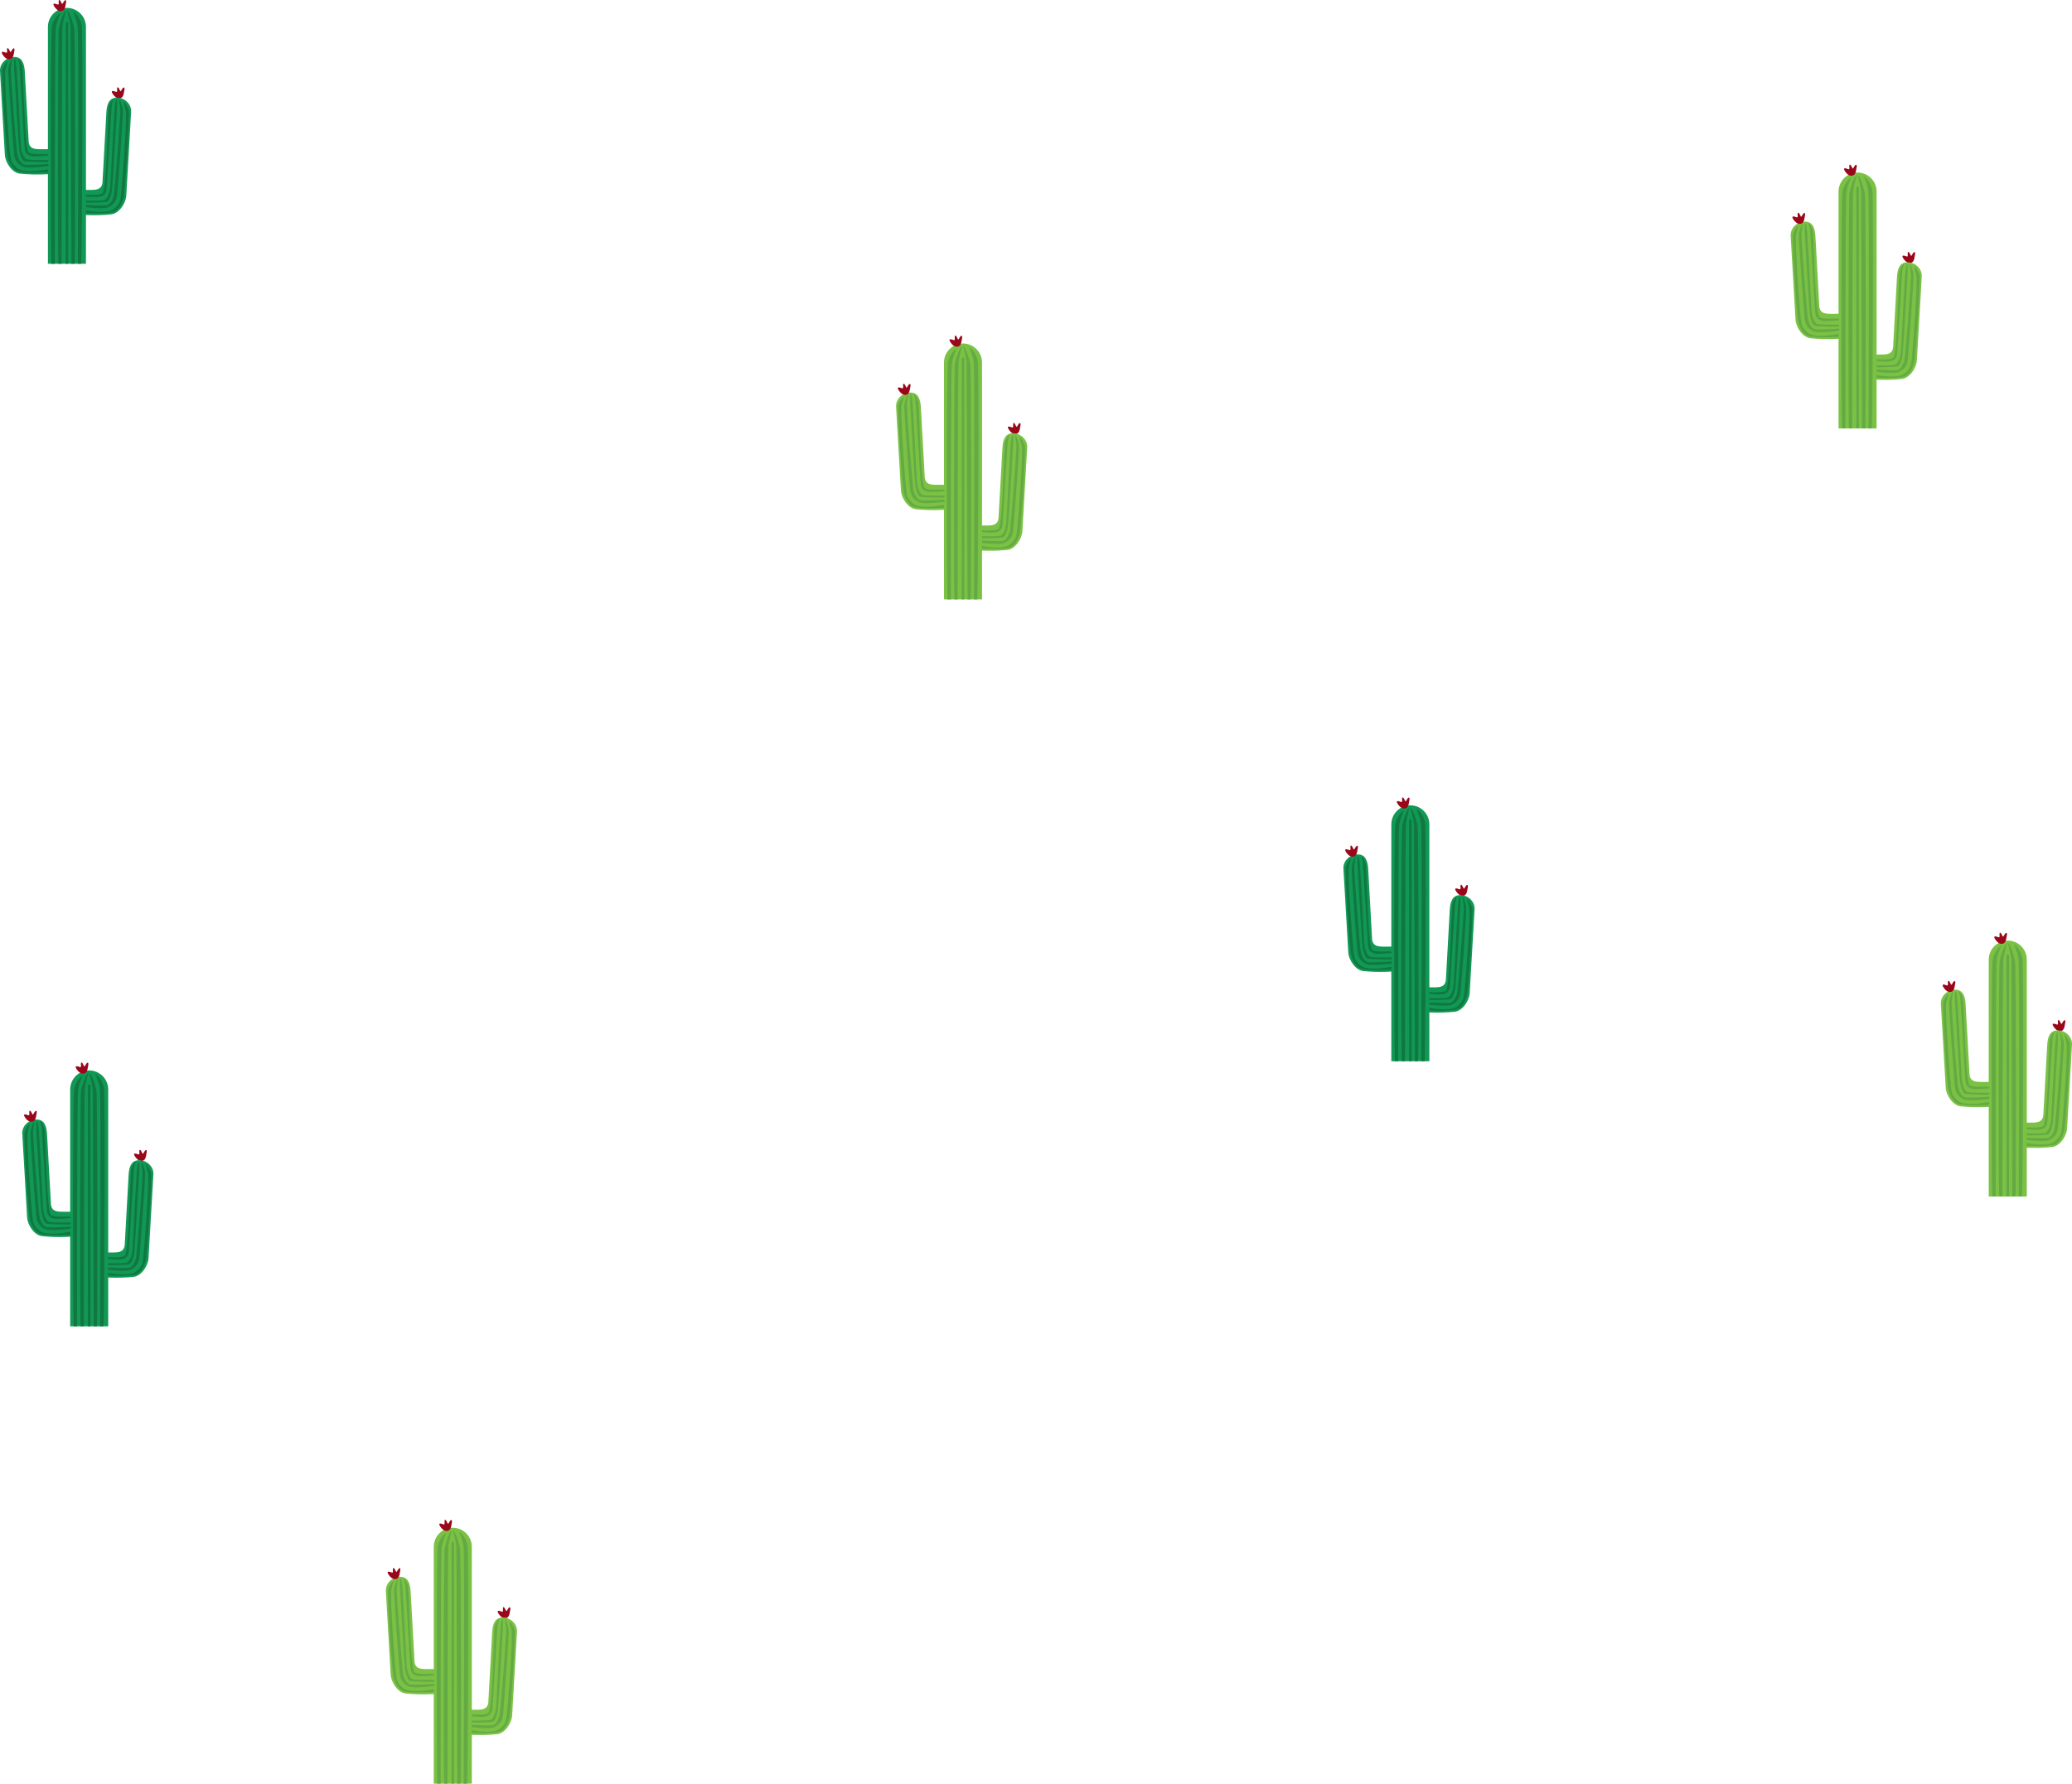 <!-- Generator: Adobe Illustrator 24.1.0, SVG Export Plug-In  -->
<svg version="1.1" xmlns="http://www.w3.org/2000/svg" xmlns:xlink="http://www.w3.org/1999/xlink" x="0px" y="0px"
	 width="1135.41px" height="977.63px" viewBox="0 0 1135.41 977.63" style="enable-background:new 0 0 1135.41 977.63;"
	 xml:space="preserve">
<style type="text/css">
	.st0{fill-rule:evenodd;clip-rule:evenodd;fill:#9A061A;}
	.st1{fill-rule:evenodd;clip-rule:evenodd;fill:#7AC144;}
	.st2{fill-rule:evenodd;clip-rule:evenodd;fill:#63AA45;}
	.st3{fill-rule:evenodd;clip-rule:evenodd;fill:#109854;}
	.st4{fill-rule:evenodd;clip-rule:evenodd;fill:#107740;}
</style>
<defs>
</defs>
<g>
	<path class="st0" d="M553.67,236.53c-1.2-1.33-1.89-2.7-0.88-2.73c1.01-0.03,1.95,0.81,2.31,0.39c0.36-0.42-0.33-2.57,0.49-2.38
		c0.81,0.2,1.2,2.64,1.69,2.02c0.49-0.62,1.03-2.12,1.66-1.92s0.23,1.33-0.13,3.43C558.31,238.33,555.62,238.69,553.67,236.53z"/>
	<g>
		<path class="st1" d="M555.06,237.47L555.06,237.47c-4.31,0-5.5,3.7-5.74,8l-2.08,37.46c0,5.75-4.17,5.1-9.67,5.1h-9.27
			c-4.31,0-7.83,3.52-7.83,7.83l0,0c0,4.31,3.35,5.38,7.66,5.5c8.2,0.23,14.21,1.01,23.82,0.06c4.29-0.42,8.03-5.97,8.28-10.27
			l2.66-45.85C563.14,241,559.36,237.47,555.06,237.47z"/>
		<path class="st2" d="M537.53,299.19c1.1,0.18,12.09,2.27,15.8-0.67c3.72-2.94,3.57-4.52,4.09-8.5c0.52-3.98,3.37-42.29,2.51-45.66
			s-1.47-4.93-0.95-4.58c0.52,0.35,2.16,2.85,2.68,4.84c0.52,1.99-2.03,44.45-3.03,47.99c-0.99,3.55-2.79,6.27-4.84,7.26
			c-2.05,0.99-8.78,1.08-11.89,0.95c-3.11-0.13-5.03,0.04-5.26-0.35c-0.23-0.39-0.07-1.4-0.07-1.4L537.53,299.19z"/>
		<path class="st2" d="M536.64,297.33c0,0,11.23,1.56,13.95,0.13c2.72-1.43,4.32-3.29,4.67-7.09c0.35-3.8,3.42-43.41,3.07-46.18
			c-0.35-2.77-1.9-6.14-1.99-5.66c-0.09,0.48,0.65,4.37,0.69,6.05c0.04,1.69-2.94,43.93-3.76,46.87c-0.82,2.94-2.25,4.54-3.42,4.97
			c-1.17,0.43-9.47,0-11.07-0.09c-1.6-0.09-2.27-0.45-2.49,0.11C536.08,297.01,536.64,297.33,536.64,297.33z"/>
		<path class="st2" d="M537.39,293.95c2.45,0.03,10.1,0.1,11.08-0.44c1.17-0.65,2.85-3.2,3.07-8.26c0.22-5.06,2.08-40.99,2.47-43.58
			c0.39-2.59,0.61-3.68,0.95-3.11c0.35,0.56,0.17,3.46,0.17,5.06s-2.29,40.13-2.68,43.89c-0.39,3.76-1.62,6.14-2.42,6.85
			c-0.8,0.71-11.81,0.63-12.7,0.68c-0.89,0.05-1.16-0.49-1.08-0.68C536.46,293.81,536.94,293.94,537.39,293.95z"/>
		<path class="st2" d="M537.52,290.61c0.43-0.09,6.9,0.63,9.53-0.65c2.64-1.28,2.92-45.44,3.83-47.99c0.91-2.55,1.99-3.68,2.16-3.37
			c0.17,0.3-0.56,1.21-0.78,3.11c-0.22,1.9-2.55,42.61-2.9,45.94c-0.6,5.77-6.82,4.15-11.83,3.96c-1.12-0.04-1.47,0.11-1.19-0.43
			C536.64,290.63,537.52,290.61,537.52,290.61z"/>
		<path class="st1" d="M498.87,215.16L498.87,215.16c4.31,0,5.5,3.7,5.74,8l2.08,37.46c0,5.75,4.17,5.1,9.67,5.1h9.27
			c4.31,0,7.83,3.52,7.83,7.83l0,0c0,4.31-3.35,5.38-7.66,5.5c-8.2,0.23-14.21,1.01-23.82,0.06c-4.29-0.42-8.03-5.97-8.28-10.27
			l-2.66-45.85C490.79,218.69,494.56,215.16,498.87,215.16z"/>
		<path class="st1" d="M527.71,188.27L527.71,188.27c5.73,0,10.42,4.69,10.42,10.42v129.84h-20.84V198.69
			C517.29,192.96,521.98,188.27,527.71,188.27z"/>
		<path class="st2" d="M524.16,191.08c-0.86,0.35-3.85,3.16-4.71,7.48c-0.8,3.99-0.68,111.73-0.25,129.97h1.86
			c-0.01-0.1-0.02-0.18-0.02-0.26c0-2.08-0.09-124.79,0.6-129.2C522.35,194.67,524.16,191.08,524.16,191.08z"/>
		<path class="st2" d="M531.06,190.3c0.86,0.35,3.85,3.16,4.71,7.48c0.8,4.01,0.27,113.31-0.23,130.75h-1.9
			c0.04-0.2,0.06-0.38,0.06-0.52c0-2.08,0.56-125.3-0.13-129.71C532.88,193.89,531.06,190.3,531.06,190.3z"/>
		<path class="st2" d="M523.27,199.51c-0.6,3.08-0.65,126.6-0.26,128.77c0.01,0.08,0.03,0.17,0.05,0.26h1.74l-0.06-0.26
			c0,0,0.22-126.69,0.52-129.71c0.3-3.03,2.05-9.34,1.92-9.02C525.55,191.11,523.87,196.43,523.27,199.51z"/>
		<path class="st2" d="M529.67,198.54c-0.3-3.03-2.05-9.34-1.92-9.02c1.64,1.57,3.31,6.89,3.92,9.96
			c0.6,3.08,0.65,126.6,0.26,128.77c-0.02,0.09-0.03,0.18-0.05,0.28h-1.74l0.07-0.28"/>
		<path class="st2" d="M527.71,195.99L527.71,195.99c0.38,0,0.69,0.31,0.69,0.69v131.86h-1.38V196.68
			C527.02,196.3,527.33,195.99,527.71,195.99z"/>
		<path class="st2" d="M516.4,276.88c-1.1,0.18-12.09,2.27-15.8-0.67c-3.72-2.94-3.57-4.52-4.09-8.5
			c-0.52-3.98-3.37-42.29-2.51-45.66c0.86-3.37,1.47-4.93,0.95-4.58c-0.52,0.35-2.16,2.85-2.68,4.84
			c-0.52,1.99,2.03,44.45,3.03,47.99c0.99,3.55,2.79,6.27,4.84,7.26c2.05,0.99,8.78,1.08,11.89,0.95c3.11-0.13,5.03,0.04,5.26-0.35
			c0.23-0.39,0.07-1.4,0.07-1.4L516.4,276.88z"/>
		<path class="st2" d="M517.29,275.03c0,0-11.23,1.56-13.95,0.13c-2.72-1.43-4.32-3.29-4.67-7.09c-0.35-3.8-3.42-43.41-3.07-46.18
			c0.35-2.77,1.9-6.14,1.99-5.66c0.09,0.48-0.65,4.37-0.69,6.05c-0.04,1.69,2.94,43.93,3.76,46.87c0.82,2.94,2.25,4.54,3.42,4.97
			c1.17,0.43,9.47,0,11.07-0.09c1.6-0.09,2.27-0.45,2.49,0.11C517.84,274.7,517.29,275.03,517.29,275.03z"/>
		<path class="st2" d="M516.53,271.64c-2.45,0.03-10.1,0.1-11.08-0.44c-1.17-0.65-2.85-3.2-3.07-8.26
			c-0.22-5.06-2.08-40.99-2.47-43.58c-0.39-2.59-0.61-3.68-0.95-3.11c-0.35,0.56-0.17,3.46-0.17,5.06s2.29,40.13,2.68,43.89
			c0.39,3.76,1.62,6.14,2.42,6.85c0.8,0.71,11.81,0.63,12.7,0.68c0.89,0.05,1.16-0.49,1.08-0.68
			C517.47,271.51,516.99,271.64,516.53,271.64z"/>
		<path class="st2" d="M516.4,268.3c-0.43-0.09-6.9,0.63-9.53-0.65c-2.64-1.28-2.92-45.44-3.83-47.99s-1.99-3.68-2.16-3.37
			c-0.17,0.3,0.56,1.21,0.78,3.11c0.22,1.9,2.55,42.61,2.9,45.94c0.6,5.77,6.82,4.15,11.83,3.96c1.12-0.04,1.47,0.11,1.19-0.43
			C517.29,268.33,516.4,268.3,516.4,268.3z"/>
	</g>
	<path class="st0" d="M521.67,188.67c-1.2-1.33-1.89-2.7-0.88-2.73c1.01-0.03,1.95,0.81,2.31,0.39c0.36-0.42-0.33-2.57,0.49-2.38
		c0.81,0.2,1.2,2.64,1.69,2.02c0.49-0.62,1.03-2.12,1.66-1.92c0.63,0.2,0.23,1.33-0.13,3.43
		C526.31,190.47,523.62,190.83,521.67,188.67z"/>
	<path class="st0" d="M493.37,215.07c-1.2-1.33-1.89-2.7-0.88-2.73c1.01-0.03,1.95,0.81,2.31,0.39c0.36-0.42-0.33-2.57,0.49-2.38
		c0.81,0.2,1.2,2.64,1.69,2.02c0.49-0.62,1.03-2.12,1.66-1.92c0.63,0.2,0.23,1.33-0.13,3.43
		C498.01,216.87,495.32,217.23,493.37,215.07z"/>
</g>
<g>
	<path class="st0" d="M274.09,885.62c-1.2-1.33-1.89-2.7-0.88-2.73c1.01-0.03,1.95,0.81,2.31,0.39c0.36-0.42-0.33-2.57,0.49-2.38
		c0.81,0.2,1.2,2.64,1.69,2.02c0.49-0.62,1.03-2.12,1.66-1.92c0.63,0.2,0.23,1.33-0.13,3.43
		C278.72,887.42,276.03,887.78,274.09,885.62z"/>
	<g>
		<path class="st1" d="M275.47,886.56L275.47,886.56c-4.31,0-5.5,3.7-5.74,8l-2.08,37.46c0,5.75-4.17,5.1-9.67,5.1h-9.27
			c-4.31,0-7.83,3.52-7.83,7.83l0,0c0,4.31,3.35,5.38,7.66,5.5c8.2,0.23,14.21,1.01,23.82,0.06c4.29-0.42,8.03-5.97,8.28-10.27
			l2.66-45.85C283.55,890.09,279.78,886.56,275.47,886.56z"/>
		<path class="st2" d="M257.94,948.29c1.1,0.18,12.09,2.27,15.8-0.67c3.72-2.94,3.57-4.52,4.09-8.5c0.52-3.98,3.37-42.29,2.51-45.66
			c-0.86-3.37-1.47-4.93-0.95-4.58c0.52,0.35,2.16,2.85,2.68,4.84c0.52,1.99-2.03,44.45-3.03,47.99c-0.99,3.55-2.79,6.27-4.84,7.26
			c-2.05,0.99-8.78,1.08-11.89,0.95c-3.11-0.13-5.03,0.04-5.26-0.35c-0.23-0.39-0.07-1.4-0.07-1.4L257.94,948.29z"/>
		<path class="st2" d="M257.05,946.43c0,0,11.23,1.56,13.95,0.13s4.32-3.29,4.67-7.09c0.35-3.8,3.42-43.41,3.07-46.18
			c-0.35-2.77-1.9-6.14-1.99-5.66c-0.09,0.48,0.65,4.37,0.69,6.05c0.04,1.69-2.94,43.93-3.76,46.87c-0.82,2.94-2.25,4.54-3.42,4.97
			c-1.17,0.43-9.47,0-11.07-0.09c-1.6-0.09-2.27-0.45-2.49,0.11C256.49,946.1,257.05,946.43,257.05,946.43z"/>
		<path class="st2" d="M257.81,943.05c2.45,0.03,10.1,0.1,11.08-0.44c1.17-0.65,2.85-3.2,3.07-8.26c0.22-5.06,2.08-40.99,2.47-43.58
			c0.39-2.59,0.61-3.68,0.95-3.11c0.35,0.56,0.17,3.46,0.17,5.06c0,1.6-2.29,40.13-2.68,43.89c-0.39,3.76-1.62,6.14-2.42,6.85
			s-11.81,0.63-12.7,0.68s-1.16-0.49-1.08-0.68C256.87,942.91,257.35,943.04,257.81,943.05z"/>
		<path class="st2" d="M257.93,939.7c0.43-0.09,6.9,0.63,9.53-0.65c2.64-1.28,2.92-45.44,3.83-47.99c0.91-2.55,1.99-3.68,2.16-3.37
			c0.17,0.3-0.56,1.21-0.78,3.11c-0.22,1.9-2.55,42.61-2.9,45.94c-0.6,5.77-6.82,4.15-11.83,3.96c-1.12-0.04-1.47,0.11-1.19-0.43
			C257.05,939.73,257.93,939.7,257.93,939.7z"/>
		<path class="st1" d="M219.28,864.26L219.28,864.26c4.31,0,5.5,3.7,5.74,8l2.08,37.46c0,5.75,4.17,5.1,9.67,5.1h9.27
			c4.31,0,7.83,3.52,7.83,7.83l0,0c0,4.31-3.35,5.38-7.66,5.5c-8.2,0.23-14.21,1.01-23.82,0.06c-4.29-0.42-8.03-5.97-8.28-10.27
			l-2.66-45.85C211.2,867.79,214.97,864.26,219.28,864.26z"/>
		<path class="st1" d="M248.12,837.36L248.12,837.36c5.73,0,10.42,4.69,10.42,10.42v129.84H237.7V847.78
			C237.7,842.05,242.39,837.36,248.12,837.36z"/>
		<path class="st2" d="M244.58,840.17c-0.86,0.35-3.85,3.16-4.71,7.48c-0.8,3.99-0.68,111.73-0.25,129.97h1.86
			c-0.01-0.1-0.02-0.18-0.02-0.26c0-2.08-0.09-124.79,0.6-129.2C242.76,843.76,244.58,840.17,244.58,840.17z"/>
		<path class="st2" d="M251.47,839.39c0.86,0.35,3.85,3.16,4.71,7.48c0.8,4.01,0.27,113.31-0.23,130.75h-1.9
			c0.04-0.2,0.06-0.38,0.06-0.52c0-2.08,0.56-125.3-0.13-129.71C253.29,842.98,251.47,839.39,251.47,839.39z"/>
		<path class="st2" d="M243.68,848.6c-0.6,3.08-0.65,126.6-0.26,128.77c0.01,0.08,0.03,0.17,0.05,0.26h1.74l-0.06-0.26
			c0,0,0.22-126.69,0.52-129.71c0.3-3.03,2.05-9.34,1.92-9.02C245.96,840.21,244.29,845.52,243.68,848.6z"/>
		<path class="st2" d="M250.09,847.63c-0.3-3.03-2.05-9.34-1.92-9.02c1.64,1.57,3.31,6.89,3.92,9.96
			c0.6,3.08,0.65,126.6,0.26,128.77c-0.02,0.09-0.03,0.18-0.05,0.28h-1.74l0.07-0.28"/>
		<path class="st2" d="M248.12,845.08L248.12,845.08c0.38,0,0.69,0.31,0.69,0.69v131.86h-1.38V845.77
			C247.43,845.39,247.74,845.08,248.12,845.08z"/>
		<path class="st2" d="M236.81,925.98c-1.1,0.18-12.09,2.27-15.8-0.67c-3.72-2.94-3.57-4.52-4.09-8.5
			c-0.52-3.98-3.37-42.29-2.51-45.66c0.86-3.37,1.47-4.93,0.95-4.58c-0.52,0.35-2.16,2.85-2.68,4.84
			c-0.52,1.99,2.03,44.45,3.03,47.99c0.99,3.55,2.79,6.27,4.84,7.26c2.05,0.99,8.78,1.08,11.89,0.95c3.11-0.13,5.03,0.04,5.26-0.35
			c0.23-0.39,0.07-1.4,0.07-1.4L236.81,925.98z"/>
		<path class="st2" d="M237.7,924.12c0,0-11.23,1.56-13.95,0.13s-4.32-3.29-4.67-7.09c-0.35-3.8-3.42-43.41-3.07-46.18
			c0.35-2.77,1.9-6.14,1.99-5.66s-0.65,4.37-0.69,6.05c-0.04,1.69,2.94,43.93,3.76,46.87s2.25,4.54,3.42,4.97
			c1.17,0.43,9.47,0,11.07-0.09c1.6-0.09,2.27-0.45,2.49,0.11C238.26,923.8,237.7,924.12,237.7,924.12z"/>
		<path class="st2" d="M236.95,920.74c-2.45,0.03-10.1,0.1-11.08-0.44c-1.17-0.65-2.85-3.2-3.07-8.26
			c-0.22-5.06-2.08-40.99-2.47-43.58c-0.39-2.59-0.61-3.68-0.95-3.11c-0.35,0.56-0.17,3.46-0.17,5.06s2.29,40.13,2.68,43.89
			c0.39,3.76,1.62,6.14,2.42,6.85c0.8,0.71,11.81,0.63,12.7,0.68c0.89,0.05,1.16-0.49,1.08-0.68
			C237.88,920.6,237.4,920.73,236.95,920.74z"/>
		<path class="st2" d="M236.82,917.4c-0.43-0.09-6.9,0.63-9.53-0.65c-2.64-1.28-2.92-45.44-3.83-47.99s-1.99-3.68-2.16-3.37
			c-0.17,0.3,0.56,1.21,0.78,3.11c0.22,1.9,2.55,42.61,2.9,45.94c0.6,5.77,6.82,4.15,11.83,3.96c1.12-0.04,1.47,0.11,1.19-0.43
			C237.7,917.42,236.82,917.4,236.82,917.4z"/>
	</g>
	<path class="st0" d="M242.09,837.77c-1.2-1.33-1.89-2.7-0.88-2.73c1.01-0.03,1.95,0.81,2.31,0.39c0.36-0.42-0.33-2.57,0.49-2.38
		c0.81,0.2,1.2,2.64,1.69,2.02c0.49-0.62,1.03-2.12,1.66-1.92c0.63,0.2,0.23,1.33-0.13,3.43
		C246.72,839.56,244.03,839.92,242.09,837.77z"/>
	<path class="st0" d="M213.79,864.16c-1.2-1.33-1.89-2.7-0.88-2.73c1.01-0.03,1.95,0.81,2.31,0.39c0.36-0.42-0.33-2.57,0.49-2.38
		c0.81,0.2,1.2,2.64,1.69,2.02c0.49-0.62,1.03-2.12,1.66-1.92c0.63,0.2,0.23,1.33-0.13,3.43
		C218.42,865.96,215.73,866.32,213.79,864.16z"/>
</g>
<g>
	<path class="st0" d="M1126.19,563.81c-1.2-1.33-1.89-2.7-0.88-2.73s1.95,0.81,2.31,0.39c0.36-0.42-0.33-2.57,0.49-2.38
		c0.81,0.2,1.2,2.64,1.69,2.02c0.49-0.62,1.03-2.12,1.66-1.92c0.63,0.2,0.23,1.33-0.13,3.43
		C1130.82,565.61,1128.13,565.97,1126.19,563.81z"/>
	<g>
		<path class="st1" d="M1127.57,564.75L1127.57,564.75c-4.31,0-5.5,3.7-5.74,8l-2.08,37.46c0,5.75-4.17,5.1-9.67,5.1h-9.27
			c-4.31,0-7.83,3.52-7.83,7.83l0,0c0,4.31,3.35,5.38,7.66,5.5c8.2,0.23,14.21,1.01,23.82,0.06c4.29-0.42,8.03-5.97,8.28-10.27
			l2.66-45.85C1135.65,568.29,1131.88,564.75,1127.57,564.75z"/>
		<path class="st2" d="M1110.04,626.48c1.1,0.18,12.09,2.27,15.8-0.67c3.72-2.94,3.57-4.52,4.09-8.5
			c0.52-3.98,3.37-42.29,2.51-45.66c-0.86-3.37-1.47-4.93-0.95-4.58c0.52,0.35,2.16,2.85,2.68,4.84s-2.03,44.45-3.03,47.99
			c-0.99,3.55-2.79,6.27-4.84,7.26c-2.05,0.99-8.78,1.08-11.89,0.95c-3.11-0.13-5.03,0.04-5.26-0.35c-0.23-0.39-0.07-1.4-0.07-1.4
			L1110.04,626.48z"/>
		<path class="st2" d="M1109.15,624.62c0,0,11.23,1.56,13.95,0.13c2.72-1.43,4.32-3.29,4.67-7.09c0.35-3.8,3.42-43.41,3.07-46.18
			s-1.9-6.14-1.99-5.66s0.65,4.37,0.69,6.05c0.04,1.69-2.94,43.93-3.76,46.87c-0.82,2.94-2.25,4.54-3.42,4.97
			c-1.17,0.43-9.47,0-11.07-0.09c-1.6-0.09-2.27-0.45-2.49,0.11C1108.6,624.29,1109.15,624.62,1109.15,624.62z"/>
		<path class="st2" d="M1109.91,621.24c2.45,0.03,10.1,0.1,11.08-0.44c1.17-0.65,2.85-3.2,3.07-8.26s2.08-40.99,2.47-43.58
			c0.39-2.59,0.61-3.68,0.95-3.11s0.17,3.46,0.17,5.06c0,1.6-2.29,40.13-2.68,43.89c-0.39,3.76-1.62,6.14-2.42,6.85
			s-11.81,0.63-12.7,0.68c-0.89,0.05-1.16-0.49-1.08-0.68C1108.97,621.1,1109.45,621.23,1109.91,621.24z"/>
		<path class="st2" d="M1110.04,617.9c0.43-0.09,6.9,0.63,9.53-0.65c2.64-1.28,2.92-45.44,3.83-47.99s1.99-3.68,2.16-3.37
			c0.17,0.3-0.56,1.21-0.78,3.11c-0.22,1.9-2.55,42.61-2.9,45.94c-0.6,5.77-6.82,4.15-11.83,3.96c-1.12-0.04-1.47,0.11-1.19-0.43
			C1109.15,617.92,1110.04,617.9,1110.04,617.9z"/>
		<path class="st1" d="M1071.38,542.45L1071.38,542.45c4.31,0,5.5,3.7,5.74,8l2.08,37.46c0,5.75,4.17,5.1,9.67,5.1h9.27
			c4.31,0,7.83,3.52,7.83,7.83l0,0c0,4.31-3.35,5.38-7.66,5.5c-8.2,0.23-14.21,1.01-23.82,0.06c-4.29-0.42-8.03-5.97-8.28-10.27
			l-2.66-45.85C1063.3,545.98,1067.08,542.45,1071.38,542.45z"/>
		<path class="st1" d="M1100.22,515.55L1100.22,515.55c5.73,0,10.42,4.69,10.42,10.42v129.84h-20.84V525.97
			C1089.8,520.24,1094.49,515.55,1100.22,515.55z"/>
		<path class="st2" d="M1096.68,518.36c-0.86,0.35-3.85,3.16-4.71,7.48c-0.8,3.99-0.68,111.73-0.25,129.97h1.86
			c-0.01-0.1-0.02-0.18-0.02-0.26c0-2.08-0.09-124.79,0.6-129.2C1094.86,521.95,1096.68,518.36,1096.68,518.36z"/>
		<path class="st2" d="M1103.57,517.59c0.86,0.35,3.85,3.16,4.71,7.48c0.8,4.01,0.27,113.31-0.23,130.75h-1.9
			c0.04-0.2,0.06-0.38,0.06-0.52c0-2.08,0.56-125.3-0.13-129.71C1105.39,521.17,1103.57,517.59,1103.57,517.59z"/>
		<path class="st2" d="M1095.79,526.79c-0.6,3.08-0.65,126.6-0.26,128.77c0.01,0.08,0.03,0.17,0.05,0.26h1.74l-0.06-0.26
			c0,0,0.22-126.69,0.52-129.71c0.3-3.03,2.05-9.34,1.92-9.02C1098.06,518.4,1096.39,523.72,1095.79,526.79z"/>
		<path class="st2" d="M1102.19,525.82c-0.3-3.03-2.05-9.34-1.92-9.02c1.64,1.57,3.31,6.89,3.92,9.96s0.65,126.6,0.26,128.77
			c-0.02,0.09-0.03,0.18-0.05,0.28h-1.74l0.07-0.28"/>
		<path class="st2" d="M1100.22,523.27L1100.22,523.27c0.38,0,0.69,0.31,0.69,0.69v131.86h-1.38V523.96
			C1099.53,523.58,1099.84,523.27,1100.22,523.27z"/>
		<path class="st2" d="M1088.91,604.17c-1.1,0.18-12.09,2.27-15.8-0.67c-3.72-2.94-3.57-4.52-4.09-8.5
			c-0.52-3.98-3.37-42.29-2.51-45.66c0.86-3.37,1.47-4.93,0.95-4.58c-0.52,0.35-2.16,2.85-2.68,4.84
			c-0.52,1.99,2.03,44.45,3.03,47.99c0.99,3.55,2.79,6.27,4.84,7.26c2.05,0.99,8.78,1.08,11.89,0.95s5.03,0.04,5.26-0.35
			c0.23-0.39,0.07-1.4,0.07-1.4L1088.91,604.17z"/>
		<path class="st2" d="M1089.8,602.31c0,0-11.23,1.56-13.95,0.13c-2.72-1.43-4.32-3.29-4.67-7.09c-0.35-3.8-3.42-43.41-3.07-46.18
			c0.35-2.77,1.9-6.14,1.99-5.66c0.09,0.48-0.65,4.37-0.69,6.05s2.94,43.93,3.76,46.87c0.82,2.94,2.25,4.54,3.42,4.97
			s9.47,0,11.07-0.09c1.6-0.09,2.27-0.45,2.49,0.11C1090.36,601.99,1089.8,602.31,1089.8,602.31z"/>
		<path class="st2" d="M1089.05,598.93c-2.45,0.03-10.1,0.1-11.08-0.44c-1.17-0.65-2.85-3.2-3.07-8.26
			c-0.22-5.06-2.08-40.99-2.47-43.58s-0.61-3.68-0.95-3.11c-0.35,0.56-0.17,3.46-0.17,5.06c0,1.6,2.29,40.13,2.68,43.89
			s1.62,6.14,2.42,6.85c0.8,0.71,11.81,0.63,12.7,0.68c0.89,0.05,1.16-0.49,1.08-0.68C1089.98,598.79,1089.5,598.92,1089.05,598.93z
			"/>
		<path class="st2" d="M1088.92,595.59c-0.43-0.09-6.9,0.63-9.53-0.65c-2.64-1.28-2.92-45.44-3.83-47.99s-1.99-3.68-2.16-3.37
			c-0.17,0.3,0.56,1.21,0.78,3.11s2.55,42.61,2.9,45.94c0.6,5.77,6.82,4.15,11.83,3.96c1.12-0.04,1.47,0.11,1.19-0.43
			C1089.8,595.61,1088.92,595.59,1088.92,595.59z"/>
	</g>
	<path class="st0" d="M1094.19,515.96c-1.2-1.33-1.89-2.7-0.88-2.73s1.95,0.81,2.31,0.39c0.36-0.42-0.33-2.57,0.49-2.38
		c0.81,0.2,1.2,2.64,1.69,2.02c0.49-0.62,1.03-2.12,1.66-1.92c0.63,0.2,0.23,1.33-0.13,3.43
		C1098.82,517.76,1096.14,518.12,1094.19,515.96z"/>
	<path class="st0" d="M1065.89,542.36c-1.2-1.33-1.89-2.7-0.88-2.73c1.01-0.03,1.95,0.81,2.31,0.39c0.36-0.42-0.33-2.57,0.49-2.38
		c0.81,0.2,1.2,2.64,1.69,2.02c0.49-0.62,1.03-2.12,1.66-1.92c0.63,0.2,0.23,1.33-0.13,3.43
		C1070.52,544.15,1067.83,544.51,1065.89,542.36z"/>
</g>
<g>
	<path class="st0" d="M74.84,634.97c-1.2-1.33-1.89-2.7-0.88-2.73c1.01-0.03,1.95,0.81,2.31,0.39c0.36-0.42-0.33-2.57,0.49-2.38
		c0.81,0.2,1.2,2.64,1.69,2.02c0.49-0.62,1.03-2.12,1.66-1.92c0.63,0.2,0.23,1.33-0.13,3.43C79.48,636.76,76.79,637.12,74.84,634.97
		z"/>
	<g>
		<path class="st3" d="M76.22,635.91L76.22,635.91c-4.31,0-5.5,3.7-5.74,8l-2.08,37.46c0,5.75-4.17,5.1-9.67,5.1h-9.27
			c-4.31,0-7.83,3.52-7.83,7.83l0,0c0,4.31,3.35,5.38,7.66,5.5c8.2,0.23,14.21,1.01,23.82,0.06c4.29-0.42,8.03-5.97,8.28-10.27
			l2.66-45.85C84.3,639.44,80.53,635.91,76.22,635.91z"/>
		<path class="st4" d="M58.7,697.63c1.1,0.18,12.09,2.27,15.8-0.67c3.72-2.94,3.57-4.52,4.09-8.5c0.52-3.98,3.37-42.29,2.51-45.66
			c-0.86-3.37-1.47-4.93-0.95-4.58c0.52,0.35,2.16,2.85,2.68,4.84c0.52,1.99-2.03,44.45-3.03,47.99c-0.99,3.55-2.79,6.27-4.84,7.26
			c-2.05,0.99-8.78,1.08-11.89,0.95c-3.11-0.13-5.03,0.04-5.26-0.35c-0.23-0.39-0.07-1.4-0.07-1.4L58.7,697.63z"/>
		<path class="st4" d="M57.8,695.77c0,0,11.23,1.56,13.95,0.13c2.72-1.43,4.32-3.29,4.67-7.09c0.35-3.8,3.42-43.41,3.07-46.18
			c-0.35-2.77-1.9-6.14-1.99-5.66c-0.09,0.48,0.65,4.37,0.69,6.05c0.04,1.69-2.94,43.93-3.76,46.87c-0.82,2.94-2.25,4.54-3.42,4.97
			c-1.17,0.43-9.47,0-11.07-0.09c-1.6-0.09-2.27-0.45-2.49,0.11C57.25,695.45,57.8,695.77,57.8,695.77z"/>
		<path class="st4" d="M58.56,692.39c2.45,0.03,10.1,0.1,11.08-0.44c1.17-0.65,2.85-3.2,3.07-8.26c0.22-5.06,2.08-40.99,2.47-43.58
			c0.39-2.59,0.61-3.68,0.95-3.11c0.35,0.56,0.17,3.46,0.17,5.06c0,1.6-2.29,40.13-2.68,43.89c-0.39,3.76-1.62,6.14-2.42,6.85
			s-11.81,0.63-12.7,0.68c-0.89,0.05-1.16-0.49-1.08-0.68C57.62,692.25,58.11,692.38,58.56,692.39z"/>
		<path class="st4" d="M58.69,689.05c0.43-0.09,6.9,0.63,9.53-0.65c2.64-1.28,2.92-45.44,3.83-47.99c0.91-2.55,1.99-3.68,2.16-3.37
			c0.17,0.3-0.56,1.21-0.78,3.11c-0.22,1.9-2.55,42.61-2.9,45.94c-0.6,5.77-6.82,4.15-11.83,3.96c-1.12-0.04-1.47,0.11-1.19-0.43
			C57.8,689.07,58.69,689.05,58.69,689.05z"/>
		<path class="st3" d="M20.04,613.6L20.04,613.6c4.31,0,5.5,3.7,5.74,8l2.08,37.46c0,5.75,4.17,5.1,9.67,5.1h9.27
			c4.31,0,7.83,3.52,7.83,7.83l0,0c0,4.31-3.35,5.38-7.66,5.5c-8.2,0.23-14.21,1.01-23.82,0.06c-4.29-0.42-8.03-5.97-8.28-10.27
			l-2.66-45.85C11.96,617.13,15.73,613.6,20.04,613.6z"/>
		<path class="st3" d="M48.88,586.71L48.88,586.71c5.73,0,10.42,4.69,10.42,10.42v129.84H38.46V597.13
			C38.46,591.4,43.15,586.71,48.88,586.71z"/>
		<path class="st4" d="M45.33,589.52c-0.86,0.35-3.85,3.16-4.71,7.48c-0.8,3.99-0.68,111.73-0.25,129.97h1.86
			c-0.01-0.1-0.02-0.18-0.02-0.26c0-2.08-0.09-124.79,0.6-129.2S45.33,589.52,45.33,589.52z"/>
		<path class="st4" d="M52.23,588.74c0.86,0.35,3.85,3.16,4.71,7.48c0.8,4.01,0.27,113.31-0.23,130.75h-1.9
			c0.04-0.2,0.06-0.38,0.06-0.52c0-2.08,0.56-125.3-0.13-129.71C54.04,592.33,52.23,588.74,52.23,588.74z"/>
		<path class="st4" d="M44.44,597.95c-0.6,3.08-0.65,126.6-0.26,128.77c0.01,0.08,0.03,0.17,0.05,0.26h1.74l-0.06-0.26
			c0,0,0.22-126.69,0.52-129.71c0.3-3.03,2.05-9.34,1.92-9.02C46.72,589.55,45.04,594.87,44.44,597.95z"/>
		<path class="st4" d="M50.84,596.98c-0.3-3.03-2.05-9.34-1.92-9.02c1.64,1.57,3.31,6.89,3.92,9.96s0.65,126.6,0.26,128.77
			c-0.02,0.09-0.03,0.18-0.05,0.28H51.3l0.07-0.28"/>
		<path class="st4" d="M48.88,594.42L48.88,594.42c0.38,0,0.69,0.31,0.69,0.69v131.86h-1.38V595.12
			C48.18,594.74,48.5,594.42,48.88,594.42z"/>
		<path class="st4" d="M37.57,675.32c-1.1,0.18-12.09,2.27-15.8-0.67s-3.57-4.52-4.09-8.5c-0.52-3.98-3.37-42.29-2.51-45.66
			c0.86-3.37,1.47-4.93,0.95-4.58c-0.52,0.35-2.16,2.85-2.68,4.84c-0.52,1.99,2.03,44.45,3.03,47.99c0.99,3.55,2.79,6.27,4.84,7.26
			c2.05,0.99,8.78,1.08,11.89,0.95s5.03,0.04,5.26-0.35c0.23-0.39,0.07-1.4,0.07-1.4L37.57,675.32z"/>
		<path class="st4" d="M38.46,673.46c0,0-11.23,1.56-13.95,0.13c-2.72-1.43-4.32-3.29-4.67-7.09c-0.35-3.8-3.42-43.41-3.07-46.18
			s1.9-6.14,1.99-5.66c0.09,0.48-0.65,4.37-0.69,6.05c-0.04,1.69,2.94,43.93,3.76,46.87c0.82,2.94,2.25,4.54,3.42,4.97
			s9.47,0,11.07-0.09s2.27-0.45,2.49,0.11C39.01,673.14,38.46,673.46,38.46,673.46z"/>
		<path class="st4" d="M37.7,670.08c-2.45,0.03-10.1,0.1-11.08-0.44c-1.17-0.65-2.85-3.2-3.07-8.26
			c-0.22-5.06-2.08-40.99-2.47-43.58c-0.39-2.59-0.61-3.68-0.95-3.11c-0.35,0.56-0.17,3.46-0.17,5.06c0,1.6,2.29,40.13,2.68,43.89
			c0.39,3.76,1.62,6.14,2.42,6.85c0.8,0.71,11.81,0.63,12.7,0.68c0.89,0.05,1.16-0.49,1.08-0.68
			C38.64,669.94,38.16,670.08,37.7,670.08z"/>
		<path class="st4" d="M37.57,666.74c-0.43-0.09-6.9,0.63-9.53-0.65s-2.92-45.44-3.83-47.99s-1.99-3.68-2.16-3.37
			c-0.17,0.3,0.56,1.21,0.78,3.11c0.22,1.9,2.55,42.61,2.9,45.94c0.6,5.77,6.82,4.15,11.83,3.96c1.12-0.04,1.47,0.11,1.19-0.43
			S37.57,666.74,37.57,666.74z"/>
	</g>
	<path class="st0" d="M42.84,587.11c-1.2-1.33-1.89-2.7-0.88-2.73c1.01-0.03,1.95,0.81,2.31,0.39c0.36-0.42-0.33-2.57,0.49-2.38
		c0.81,0.2,1.2,2.64,1.69,2.02c0.49-0.62,1.03-2.12,1.66-1.92c0.63,0.2,0.23,1.33-0.13,3.43C47.48,588.91,44.79,589.27,42.84,587.11
		z"/>
	<path class="st0" d="M14.54,613.51c-1.2-1.33-1.89-2.7-0.88-2.73c1.01-0.03,1.95,0.81,2.31,0.39c0.36-0.42-0.33-2.57,0.49-2.38
		c0.81,0.2,1.2,2.64,1.69,2.02c0.49-0.62,1.03-2.12,1.66-1.92c0.63,0.2,0.23,1.33-0.13,3.43C19.18,615.3,16.49,615.66,14.54,613.51z
		"/>
</g>
<g>
	<path class="st0" d="M798.8,489.66c-1.2-1.33-1.89-2.7-0.88-2.73c1.01-0.03,1.95,0.81,2.31,0.39c0.36-0.42-0.33-2.57,0.49-2.38
		c0.81,0.2,1.2,2.64,1.69,2.02c0.49-0.62,1.03-2.12,1.66-1.92c0.63,0.2,0.23,1.33-0.13,3.43
		C803.44,491.46,800.75,491.82,798.8,489.66z"/>
	<g>
		<path class="st3" d="M800.19,490.6L800.19,490.6c-4.31,0-5.5,3.7-5.74,8l-2.08,37.46c0,5.75-4.17,5.1-9.67,5.1h-9.27
			c-4.31,0-7.83,3.52-7.83,7.83l0,0c0,4.31,3.35,5.38,7.66,5.5c8.2,0.23,14.21,1.01,23.82,0.06c4.29-0.42,8.03-5.97,8.28-10.27
			l2.66-45.85C808.27,494.13,804.5,490.6,800.19,490.6z"/>
		<path class="st4" d="M782.66,552.32c1.1,0.18,12.09,2.27,15.8-0.67c3.72-2.94,3.57-4.52,4.09-8.5c0.52-3.98,3.37-42.29,2.51-45.66
			c-0.86-3.37-1.47-4.93-0.95-4.58c0.52,0.35,2.16,2.85,2.68,4.84c0.52,1.99-2.03,44.45-3.03,47.99c-0.99,3.55-2.79,6.27-4.84,7.26
			c-2.05,0.99-8.78,1.08-11.89,0.95c-3.11-0.13-5.03,0.04-5.26-0.35s-0.07-1.4-0.07-1.4L782.66,552.32z"/>
		<path class="st4" d="M781.77,550.47c0,0,11.23,1.56,13.95,0.13c2.72-1.43,4.32-3.29,4.67-7.09c0.35-3.8,3.42-43.41,3.07-46.18
			c-0.35-2.77-1.9-6.14-1.99-5.66c-0.09,0.48,0.65,4.37,0.69,6.05c0.04,1.69-2.94,43.93-3.76,46.87c-0.82,2.94-2.25,4.54-3.42,4.97
			c-1.17,0.43-9.47,0-11.07-0.09c-1.6-0.09-2.27-0.45-2.49,0.11C781.21,550.14,781.77,550.47,781.77,550.47z"/>
		<path class="st4" d="M782.52,547.08c2.45,0.03,10.1,0.1,11.08-0.44c1.17-0.65,2.85-3.2,3.07-8.26c0.22-5.06,2.08-40.99,2.47-43.58
			c0.39-2.59,0.61-3.68,0.95-3.11c0.35,0.56,0.17,3.46,0.17,5.06c0,1.6-2.29,40.13-2.68,43.89c-0.39,3.76-1.62,6.14-2.42,6.85
			s-11.81,0.63-12.7,0.68c-0.89,0.05-1.16-0.49-1.08-0.68C781.59,546.94,782.07,547.08,782.52,547.08z"/>
		<path class="st4" d="M782.65,543.74c0.43-0.09,6.9,0.63,9.53-0.65c2.64-1.28,2.92-45.44,3.83-47.99c0.91-2.55,1.99-3.68,2.16-3.37
			c0.17,0.3-0.56,1.21-0.78,3.11c-0.22,1.9-2.55,42.61-2.9,45.94c-0.6,5.77-6.82,4.15-11.83,3.96c-1.12-0.04-1.47,0.11-1.19-0.43
			C781.77,543.76,782.65,543.74,782.65,543.74z"/>
		<path class="st3" d="M744,468.29L744,468.29c4.31,0,5.5,3.7,5.74,8l2.08,37.46c0,5.75,4.17,5.1,9.67,5.1h9.27
			c4.31,0,7.83,3.52,7.83,7.83l0,0c0,4.31-3.35,5.38-7.66,5.5c-8.2,0.23-14.21,1.01-23.82,0.06c-4.29-0.42-8.03-5.97-8.28-10.27
			l-2.66-45.85C735.92,471.83,739.69,468.29,744,468.29z"/>
		<path class="st3" d="M772.84,441.4L772.84,441.4c5.73,0,10.42,4.69,10.42,10.42v129.84h-20.84V451.82
			C762.42,446.09,767.11,441.4,772.84,441.4z"/>
		<path class="st4" d="M769.29,444.21c-0.86,0.35-3.85,3.16-4.71,7.48c-0.8,3.99-0.68,111.73-0.25,129.97h1.86
			c-0.01-0.1-0.02-0.18-0.02-0.26c0-2.08-0.09-124.79,0.6-129.2C767.48,447.8,769.29,444.21,769.29,444.21z"/>
		<path class="st4" d="M776.19,443.43c0.86,0.35,3.85,3.16,4.71,7.48c0.8,4.01,0.27,113.31-0.23,130.75h-1.9
			c0.04-0.2,0.06-0.38,0.06-0.52c0-2.08,0.56-125.3-0.13-129.71C778.01,447.02,776.19,443.43,776.19,443.43z"/>
		<path class="st4" d="M768.4,452.64c-0.6,3.08-0.65,126.6-0.26,128.77c0.01,0.08,0.03,0.17,0.05,0.26h1.74l-0.06-0.26
			c0,0,0.22-126.69,0.52-129.71c0.3-3.03,2.05-9.34,1.92-9.02C770.68,444.24,769,449.56,768.4,452.64z"/>
		<path class="st4" d="M774.81,451.67c-0.3-3.03-2.05-9.34-1.92-9.02c1.64,1.57,3.31,6.89,3.92,9.96
			c0.6,3.08,0.65,126.6,0.26,128.77c-0.02,0.09-0.03,0.18-0.05,0.28h-1.74l0.07-0.28"/>
		<path class="st4" d="M772.84,449.12L772.84,449.12c0.38,0,0.69,0.31,0.69,0.69v131.86h-1.38V449.81
			C772.15,449.43,772.46,449.12,772.84,449.12z"/>
		<path class="st4" d="M761.53,530.02c-1.1,0.18-12.09,2.27-15.8-0.67c-3.72-2.94-3.57-4.52-4.09-8.5
			c-0.52-3.98-3.37-42.29-2.51-45.66c0.86-3.37,1.47-4.93,0.95-4.58c-0.52,0.35-2.16,2.85-2.68,4.84
			c-0.52,1.99,2.03,44.45,3.03,47.99c0.99,3.55,2.79,6.27,4.84,7.26c2.05,0.99,8.78,1.08,11.89,0.95c3.11-0.13,5.03,0.04,5.26-0.35
			c0.23-0.39,0.07-1.4,0.07-1.4L761.53,530.02z"/>
		<path class="st4" d="M762.42,528.16c0,0-11.23,1.56-13.95,0.13c-2.72-1.43-4.32-3.29-4.67-7.09c-0.35-3.8-3.42-43.41-3.07-46.18
			c0.35-2.77,1.9-6.14,1.99-5.66s-0.65,4.37-0.69,6.05c-0.04,1.69,2.94,43.93,3.76,46.87c0.82,2.94,2.25,4.54,3.42,4.97
			c1.17,0.43,9.47,0,11.07-0.09c1.6-0.09,2.27-0.45,2.49,0.11C762.98,527.83,762.42,528.16,762.42,528.16z"/>
		<path class="st4" d="M761.66,524.78c-2.45,0.03-10.1,0.1-11.08-0.44c-1.17-0.65-2.85-3.2-3.07-8.26
			c-0.22-5.06-2.08-40.99-2.47-43.58s-0.61-3.68-0.95-3.11c-0.35,0.56-0.17,3.46-0.17,5.06c0,1.6,2.29,40.13,2.68,43.89
			c0.39,3.76,1.62,6.14,2.42,6.85c0.8,0.71,11.81,0.63,12.7,0.68s1.16-0.49,1.08-0.68C762.6,524.64,762.12,524.77,761.66,524.78z"/>
		<path class="st4" d="M761.54,521.44c-0.43-0.09-6.9,0.63-9.53-0.65c-2.64-1.28-2.92-45.44-3.83-47.99s-1.99-3.68-2.16-3.37
			c-0.17,0.3,0.56,1.21,0.78,3.11s2.55,42.61,2.9,45.94c0.6,5.77,6.82,4.15,11.83,3.96c1.12-0.04,1.47,0.11,1.19-0.43
			C762.42,521.46,761.54,521.44,761.54,521.44z"/>
	</g>
	<path class="st0" d="M766.81,441.81c-1.2-1.33-1.89-2.7-0.88-2.73c1.01-0.03,1.95,0.81,2.31,0.39c0.36-0.42-0.33-2.57,0.49-2.38
		c0.81,0.2,1.2,2.64,1.69,2.02c0.49-0.62,1.03-2.12,1.66-1.92c0.63,0.2,0.23,1.33-0.13,3.43
		C771.44,443.6,768.75,443.96,766.81,441.81z"/>
	<path class="st0" d="M738.51,468.2c-1.2-1.33-1.89-2.7-0.88-2.73c1.01-0.03,1.95,0.81,2.31,0.39c0.36-0.42-0.33-2.57,0.49-2.38
		c0.81,0.2,1.2,2.64,1.69,2.02c0.49-0.62,1.03-2.12,1.66-1.92c0.63,0.2,0.23,1.33-0.13,3.43C743.14,470,740.45,470.36,738.51,468.2z
		"/>
</g>
<g>
	<path class="st0" d="M62.65,52.59c-1.2-1.33-1.89-2.7-0.88-2.73c1.01-0.03,1.95,0.81,2.31,0.39c0.36-0.42-0.33-2.57,0.49-2.38
		c0.81,0.2,1.2,2.64,1.69,2.02c0.49-0.62,1.03-2.12,1.66-1.92c0.63,0.2,0.23,1.33-0.13,3.43C67.28,54.38,64.59,54.74,62.65,52.59z"
		/>
	<g>
		<path class="st3" d="M64.03,53.53L64.03,53.53c-4.31,0-5.5,3.7-5.74,8l-2.08,37.46c0,5.75-4.17,5.1-9.67,5.1h-9.27
			c-4.31,0-7.83,3.52-7.83,7.83l0,0c0,4.31,3.35,5.38,7.66,5.5c8.2,0.23,14.21,1.01,23.82,0.06c4.29-0.42,8.03-5.97,8.28-10.27
			l2.66-45.85C72.11,57.06,68.34,53.53,64.03,53.53z"/>
		<path class="st4" d="M46.5,115.25c1.1,0.18,12.09,2.27,15.8-0.67c3.72-2.94,3.57-4.52,4.09-8.5c0.52-3.98,3.37-42.29,2.51-45.66
			c-0.86-3.37-1.47-4.93-0.95-4.58c0.52,0.35,2.16,2.85,2.68,4.84c0.52,1.99-2.03,44.45-3.03,47.99c-0.99,3.55-2.79,6.27-4.84,7.26
			c-2.05,0.99-8.78,1.08-11.89,0.95c-3.11-0.13-5.03,0.04-5.26-0.35c-0.23-0.39-0.07-1.4-0.07-1.4L46.5,115.25z"/>
		<path class="st4" d="M45.61,113.39c0,0,11.23,1.56,13.95,0.13c2.72-1.43,4.32-3.29,4.67-7.09c0.35-3.8,3.42-43.41,3.07-46.18
			c-0.35-2.77-1.9-6.14-1.99-5.66c-0.09,0.48,0.65,4.37,0.69,6.05c0.04,1.69-2.94,43.93-3.76,46.87c-0.82,2.94-2.25,4.54-3.42,4.97
			c-1.17,0.43-9.47,0-11.07-0.09c-1.6-0.09-2.27-0.45-2.49,0.11C45.06,113.07,45.61,113.39,45.61,113.39z"/>
		<path class="st4" d="M46.37,110.01c2.45,0.03,10.1,0.1,11.08-0.44c1.17-0.65,2.85-3.2,3.07-8.26c0.22-5.06,2.08-40.99,2.47-43.58
			c0.39-2.59,0.61-3.68,0.95-3.11c0.35,0.56,0.17,3.46,0.17,5.06s-2.29,40.13-2.68,43.89c-0.39,3.76-1.62,6.14-2.42,6.85
			c-0.8,0.71-11.81,0.63-12.7,0.68c-0.89,0.05-1.16-0.49-1.08-0.68C45.43,109.87,45.91,110,46.37,110.01z"/>
		<path class="st4" d="M46.5,106.67c0.43-0.09,6.9,0.63,9.53-0.65c2.64-1.28,2.92-45.44,3.83-47.99c0.91-2.55,1.99-3.68,2.16-3.37
			c0.17,0.3-0.56,1.21-0.78,3.11c-0.22,1.9-2.55,42.61-2.9,45.94c-0.6,5.77-6.82,4.15-11.83,3.96c-1.12-0.04-1.47,0.11-1.19-0.43
			C45.61,106.69,46.5,106.67,46.5,106.67z"/>
		<path class="st3" d="M7.84,31.22L7.84,31.22c4.31,0,5.5,3.7,5.74,8l2.08,37.46c0,5.75,4.17,5.1,9.67,5.1h9.27
			c4.31,0,7.83,3.52,7.83,7.83l0,0c0,4.31-3.35,5.38-7.66,5.5c-8.2,0.23-14.21,1.01-23.82,0.06C6.67,94.75,2.92,89.2,2.67,84.9
			L0.01,39.05C-0.24,34.75,3.54,31.22,7.84,31.22z"/>
		<path class="st3" d="M36.68,4.33L36.68,4.33c5.73,0,10.42,4.69,10.42,10.42v129.84H26.26V14.75C26.26,9.02,30.95,4.33,36.68,4.33z
			"/>
		<path class="st4" d="M33.14,7.14c-0.86,0.35-3.85,3.16-4.71,7.48c-0.8,3.99-0.68,111.73-0.25,129.97h1.86
			c-0.01-0.1-0.02-0.18-0.02-0.26c0-2.08-0.09-124.79,0.6-129.2C31.32,10.73,33.14,7.14,33.14,7.14z"/>
		<path class="st4" d="M40.03,6.36c0.86,0.35,3.85,3.16,4.71,7.48c0.8,4.01,0.27,113.31-0.23,130.75h-1.9
			c0.04-0.2,0.06-0.38,0.06-0.52c0-2.08,0.56-125.3-0.13-129.71C41.85,9.95,40.03,6.36,40.03,6.36z"/>
		<path class="st4" d="M32.25,15.57c-0.6,3.08-0.65,126.6-0.26,128.77c0.01,0.08,0.03,0.17,0.05,0.26h1.74l-0.06-0.26
			c0,0,0.22-126.69,0.52-129.71c0.3-3.03,2.05-9.34,1.92-9.02C34.52,7.17,32.85,12.49,32.25,15.57z"/>
		<path class="st4" d="M38.65,14.6c-0.3-3.03-2.05-9.34-1.92-9.02c1.64,1.57,3.31,6.89,3.92,9.96c0.6,3.08,0.65,126.6,0.26,128.77
			c-0.02,0.09-0.03,0.18-0.05,0.28H39.1l0.07-0.28"/>
		<path class="st4" d="M36.68,12.04L36.68,12.04c0.38,0,0.69,0.31,0.69,0.69v131.86h-1.38V12.74C35.99,12.36,36.3,12.04,36.68,12.04
			z"/>
		<path class="st4" d="M25.37,92.94c-1.1,0.18-12.09,2.27-15.8-0.67c-3.72-2.94-3.57-4.52-4.09-8.5C4.96,79.8,2.11,41.49,2.97,38.12
			c0.86-3.37,1.47-4.93,0.95-4.58c-0.52,0.35-2.16,2.85-2.68,4.84c-0.52,1.99,2.03,44.45,3.03,47.99c0.99,3.55,2.79,6.27,4.84,7.26
			c2.05,0.99,8.78,1.08,11.89,0.95c3.11-0.13,5.03,0.04,5.26-0.35c0.23-0.39,0.07-1.4,0.07-1.4L25.37,92.94z"/>
		<path class="st4" d="M26.26,91.09c0,0-11.23,1.56-13.95,0.13c-2.72-1.43-4.32-3.29-4.67-7.09c-0.35-3.8-3.42-43.41-3.07-46.18
			c0.35-2.77,1.9-6.14,1.99-5.66c0.09,0.48-0.65,4.37-0.69,6.05C5.83,40.02,8.81,82.26,9.63,85.2c0.82,2.94,2.25,4.54,3.42,4.97
			c1.17,0.43,9.47,0,11.07-0.09c1.6-0.09,2.27-0.45,2.49,0.11C26.82,90.76,26.26,91.09,26.26,91.09z"/>
		<path class="st4" d="M25.51,87.7c-2.45,0.03-10.1,0.1-11.08-0.44c-1.17-0.65-2.85-3.2-3.07-8.26c-0.22-5.06-2.08-40.99-2.47-43.58
			c-0.39-2.59-0.61-3.68-0.95-3.11c-0.35,0.56-0.17,3.46-0.17,5.06s2.29,40.13,2.68,43.89c0.39,3.76,1.62,6.14,2.42,6.85
			c0.8,0.71,11.81,0.63,12.7,0.68c0.89,0.05,1.16-0.49,1.08-0.68C26.44,87.56,25.96,87.7,25.51,87.7z"/>
		<path class="st4" d="M25.38,84.36c-0.43-0.09-6.9,0.63-9.53-0.65c-2.64-1.28-2.92-45.44-3.83-47.99
			c-0.91-2.55-1.99-3.68-2.16-3.37c-0.17,0.3,0.56,1.21,0.78,3.11c0.22,1.9,2.55,42.61,2.9,45.94c0.6,5.77,6.82,4.15,11.83,3.96
			c1.12-0.04,1.47,0.11,1.19-0.43C26.26,84.38,25.38,84.36,25.38,84.36z"/>
	</g>
	<path class="st0" d="M30.65,4.73c-1.2-1.33-1.89-2.7-0.88-2.73c1.01-0.03,1.95,0.81,2.31,0.39c0.36-0.42-0.33-2.57,0.49-2.38
		c0.81,0.2,1.2,2.64,1.69,2.02c0.49-0.62,1.03-2.12,1.66-1.92c0.63,0.2,0.23,1.33-0.13,3.43C35.28,6.53,32.6,6.89,30.65,4.73z"/>
	<path class="st0" d="M2.35,31.13c-1.2-1.33-1.89-2.7-0.88-2.73s1.95,0.81,2.31,0.39c0.36-0.42-0.33-2.57,0.49-2.38
		c0.81,0.2,1.2,2.64,1.69,2.02c0.49-0.62,1.03-2.12,1.66-1.92c0.63,0.2,0.23,1.33-0.13,3.43C6.98,32.92,4.29,33.28,2.35,31.13z"/>
</g>
<g>
	<path class="st0" d="M1043.87,142.82c-1.2-1.33-1.89-2.7-0.88-2.73c1.01-0.03,1.95,0.81,2.31,0.39c0.36-0.42-0.33-2.57,0.49-2.38
		c0.81,0.2,1.2,2.64,1.69,2.02c0.49-0.62,1.03-2.12,1.66-1.92c0.63,0.2,0.23,1.33-0.13,3.43
		C1048.51,144.62,1045.82,144.98,1043.87,142.82z"/>
	<g>
		<path class="st1" d="M1045.25,143.76L1045.25,143.76c-4.31,0-5.5,3.7-5.74,8l-2.08,37.46c0,5.75-4.17,5.1-9.67,5.1h-9.27
			c-4.31,0-7.83,3.52-7.83,7.83l0,0c0,4.31,3.35,5.38,7.66,5.5c8.2,0.23,14.21,1.01,23.82,0.06c4.29-0.42,8.03-5.97,8.28-10.27
			l2.66-45.85C1053.33,147.3,1049.56,143.76,1045.25,143.76z"/>
		<path class="st2" d="M1027.73,205.49c1.1,0.18,12.09,2.27,15.8-0.67c3.72-2.94,3.57-4.52,4.09-8.5
			c0.52-3.98,3.37-42.29,2.51-45.66c-0.86-3.37-1.47-4.93-0.95-4.58c0.52,0.35,2.16,2.85,2.68,4.84s-2.03,44.45-3.03,47.99
			c-0.99,3.55-2.79,6.27-4.84,7.26c-2.05,0.99-8.78,1.08-11.89,0.95c-3.11-0.13-5.03,0.04-5.26-0.35c-0.23-0.39-0.07-1.4-0.07-1.4
			L1027.73,205.49z"/>
		<path class="st2" d="M1026.83,203.63c0,0,11.23,1.56,13.95,0.13c2.72-1.43,4.32-3.29,4.67-7.09c0.35-3.8,3.42-43.41,3.07-46.18
			c-0.35-2.77-1.9-6.14-1.99-5.66c-0.09,0.48,0.65,4.37,0.69,6.05c0.04,1.69-2.94,43.93-3.76,46.87c-0.82,2.94-2.25,4.54-3.42,4.97
			c-1.17,0.43-9.47,0-11.07-0.09c-1.6-0.09-2.27-0.45-2.49,0.11C1026.28,203.3,1026.83,203.63,1026.83,203.63z"/>
		<path class="st2" d="M1027.59,200.25c2.45,0.03,10.1,0.1,11.08-0.44c1.17-0.65,2.85-3.2,3.07-8.26s2.08-40.99,2.47-43.58
			c0.39-2.59,0.61-3.68,0.95-3.11c0.35,0.56,0.17,3.46,0.17,5.06s-2.29,40.13-2.68,43.89c-0.39,3.76-1.62,6.14-2.42,6.85
			c-0.8,0.71-11.81,0.63-12.7,0.68c-0.89,0.05-1.16-0.49-1.08-0.68C1026.65,200.11,1027.14,200.24,1027.59,200.25z"/>
		<path class="st2" d="M1027.72,196.91c0.43-0.09,6.9,0.63,9.53-0.65c2.64-1.28,2.92-45.44,3.83-47.99s1.99-3.68,2.16-3.37
			c0.17,0.3-0.56,1.21-0.78,3.11c-0.22,1.9-2.55,42.61-2.9,45.94c-0.6,5.77-6.82,4.15-11.83,3.96c-1.12-0.04-1.47,0.11-1.19-0.43
			C1026.83,196.93,1027.72,196.91,1027.72,196.91z"/>
		<path class="st1" d="M989.07,121.46L989.07,121.46c4.31,0,5.5,3.7,5.74,8l2.08,37.46c0,5.75,4.17,5.1,9.67,5.1h9.27
			c4.31,0,7.83,3.52,7.83,7.83l0,0c0,4.31-3.35,5.38-7.66,5.5c-8.2,0.23-14.21,1.01-23.82,0.06c-4.29-0.42-8.03-5.97-8.28-10.27
			l-2.66-45.85C980.99,124.99,984.76,121.46,989.07,121.46z"/>
		<path class="st1" d="M1017.91,94.56L1017.91,94.56c5.73,0,10.42,4.69,10.42,10.42v129.84h-20.84V104.98
			C1007.49,99.25,1012.18,94.56,1017.91,94.56z"/>
		<path class="st2" d="M1014.36,97.37c-0.86,0.35-3.85,3.16-4.71,7.48c-0.8,3.99-0.68,111.73-0.25,129.97h1.86
			c-0.01-0.1-0.02-0.18-0.02-0.26c0-2.08-0.09-124.79,0.6-129.2C1012.54,100.96,1014.36,97.37,1014.36,97.37z"/>
		<path class="st2" d="M1021.26,96.6c0.86,0.35,3.85,3.16,4.71,7.48c0.8,4.01,0.27,113.31-0.23,130.75h-1.9
			c0.04-0.2,0.06-0.38,0.06-0.52c0-2.08,0.56-125.3-0.13-129.71C1023.07,100.19,1021.26,96.6,1021.26,96.6z"/>
		<path class="st2" d="M1013.47,105.8c-0.6,3.08-0.65,126.6-0.26,128.77c0.01,0.08,0.03,0.17,0.05,0.26h1.74l-0.06-0.26
			c0,0,0.22-126.69,0.52-129.71c0.3-3.03,2.05-9.34,1.92-9.02C1015.75,97.41,1014.07,102.73,1013.47,105.8z"/>
		<path class="st2" d="M1019.87,104.83c-0.3-3.03-2.05-9.34-1.92-9.02c1.64,1.57,3.31,6.89,3.92,9.96
			c0.6,3.08,0.65,126.6,0.26,128.77c-0.02,0.09-0.03,0.18-0.05,0.28h-1.74l0.07-0.28"/>
		<path class="st2" d="M1017.91,102.28L1017.91,102.28c0.38,0,0.69,0.31,0.69,0.69v131.86h-1.38V102.97
			C1017.21,102.59,1017.53,102.28,1017.91,102.28z"/>
		<path class="st2" d="M1006.6,183.18c-1.1,0.18-12.09,2.27-15.8-0.67c-3.72-2.94-3.57-4.52-4.09-8.5
			c-0.52-3.98-3.37-42.29-2.51-45.66c0.86-3.37,1.47-4.93,0.95-4.58s-2.16,2.85-2.68,4.84c-0.52,1.99,2.03,44.45,3.03,47.99
			c0.99,3.55,2.79,6.27,4.84,7.26c2.05,0.99,8.78,1.08,11.89,0.95c3.11-0.13,5.03,0.04,5.26-0.35c0.23-0.39,0.07-1.4,0.07-1.4
			L1006.6,183.18z"/>
		<path class="st2" d="M1007.49,181.32c0,0-11.23,1.56-13.95,0.13c-2.72-1.43-4.32-3.29-4.67-7.09c-0.35-3.8-3.42-43.41-3.07-46.18
			c0.35-2.77,1.9-6.14,1.99-5.66s-0.65,4.37-0.69,6.05c-0.04,1.69,2.94,43.93,3.76,46.87c0.82,2.94,2.25,4.54,3.42,4.97
			c1.17,0.43,9.47,0,11.07-0.09s2.27-0.45,2.49,0.11C1008.04,181,1007.49,181.32,1007.49,181.32z"/>
		<path class="st2" d="M1006.73,177.94c-2.45,0.03-10.1,0.1-11.08-0.44c-1.17-0.65-2.85-3.2-3.07-8.26s-2.08-40.99-2.47-43.58
			c-0.39-2.59-0.61-3.68-0.95-3.11c-0.35,0.56-0.17,3.46-0.17,5.06s2.29,40.13,2.68,43.89c0.39,3.76,1.62,6.14,2.42,6.85
			c0.8,0.71,11.81,0.63,12.7,0.68c0.89,0.05,1.16-0.49,1.08-0.68C1007.67,177.8,1007.19,177.93,1006.73,177.94z"/>
		<path class="st2" d="M1006.6,174.6c-0.43-0.09-6.9,0.63-9.53-0.65c-2.64-1.28-2.92-45.44-3.83-47.99s-1.99-3.68-2.16-3.37
			c-0.17,0.3,0.56,1.21,0.78,3.11c0.22,1.9,2.55,42.61,2.9,45.94c0.6,5.77,6.82,4.15,11.83,3.96c1.12-0.04,1.47,0.11,1.19-0.43
			C1007.49,174.62,1006.6,174.6,1006.6,174.6z"/>
	</g>
	<path class="st0" d="M1011.87,94.97c-1.2-1.33-1.89-2.7-0.88-2.73c1.01-0.03,1.95,0.81,2.31,0.39c0.36-0.42-0.33-2.57,0.49-2.38
		c0.81,0.2,1.2,2.64,1.69,2.02c0.49-0.62,1.03-2.12,1.66-1.92c0.63,0.2,0.23,1.33-0.13,3.43
		C1016.51,96.77,1013.82,97.13,1011.87,94.97z"/>
	<path class="st0" d="M983.57,121.37c-1.2-1.33-1.89-2.7-0.88-2.73c1.01-0.03,1.95,0.81,2.31,0.39c0.36-0.42-0.33-2.57,0.49-2.38
		c0.81,0.2,1.2,2.64,1.69,2.02c0.49-0.62,1.03-2.12,1.66-1.92c0.63,0.2,0.23,1.33-0.13,3.43
		C988.21,123.16,985.52,123.52,983.57,121.37z"/>
</g>
</svg>
